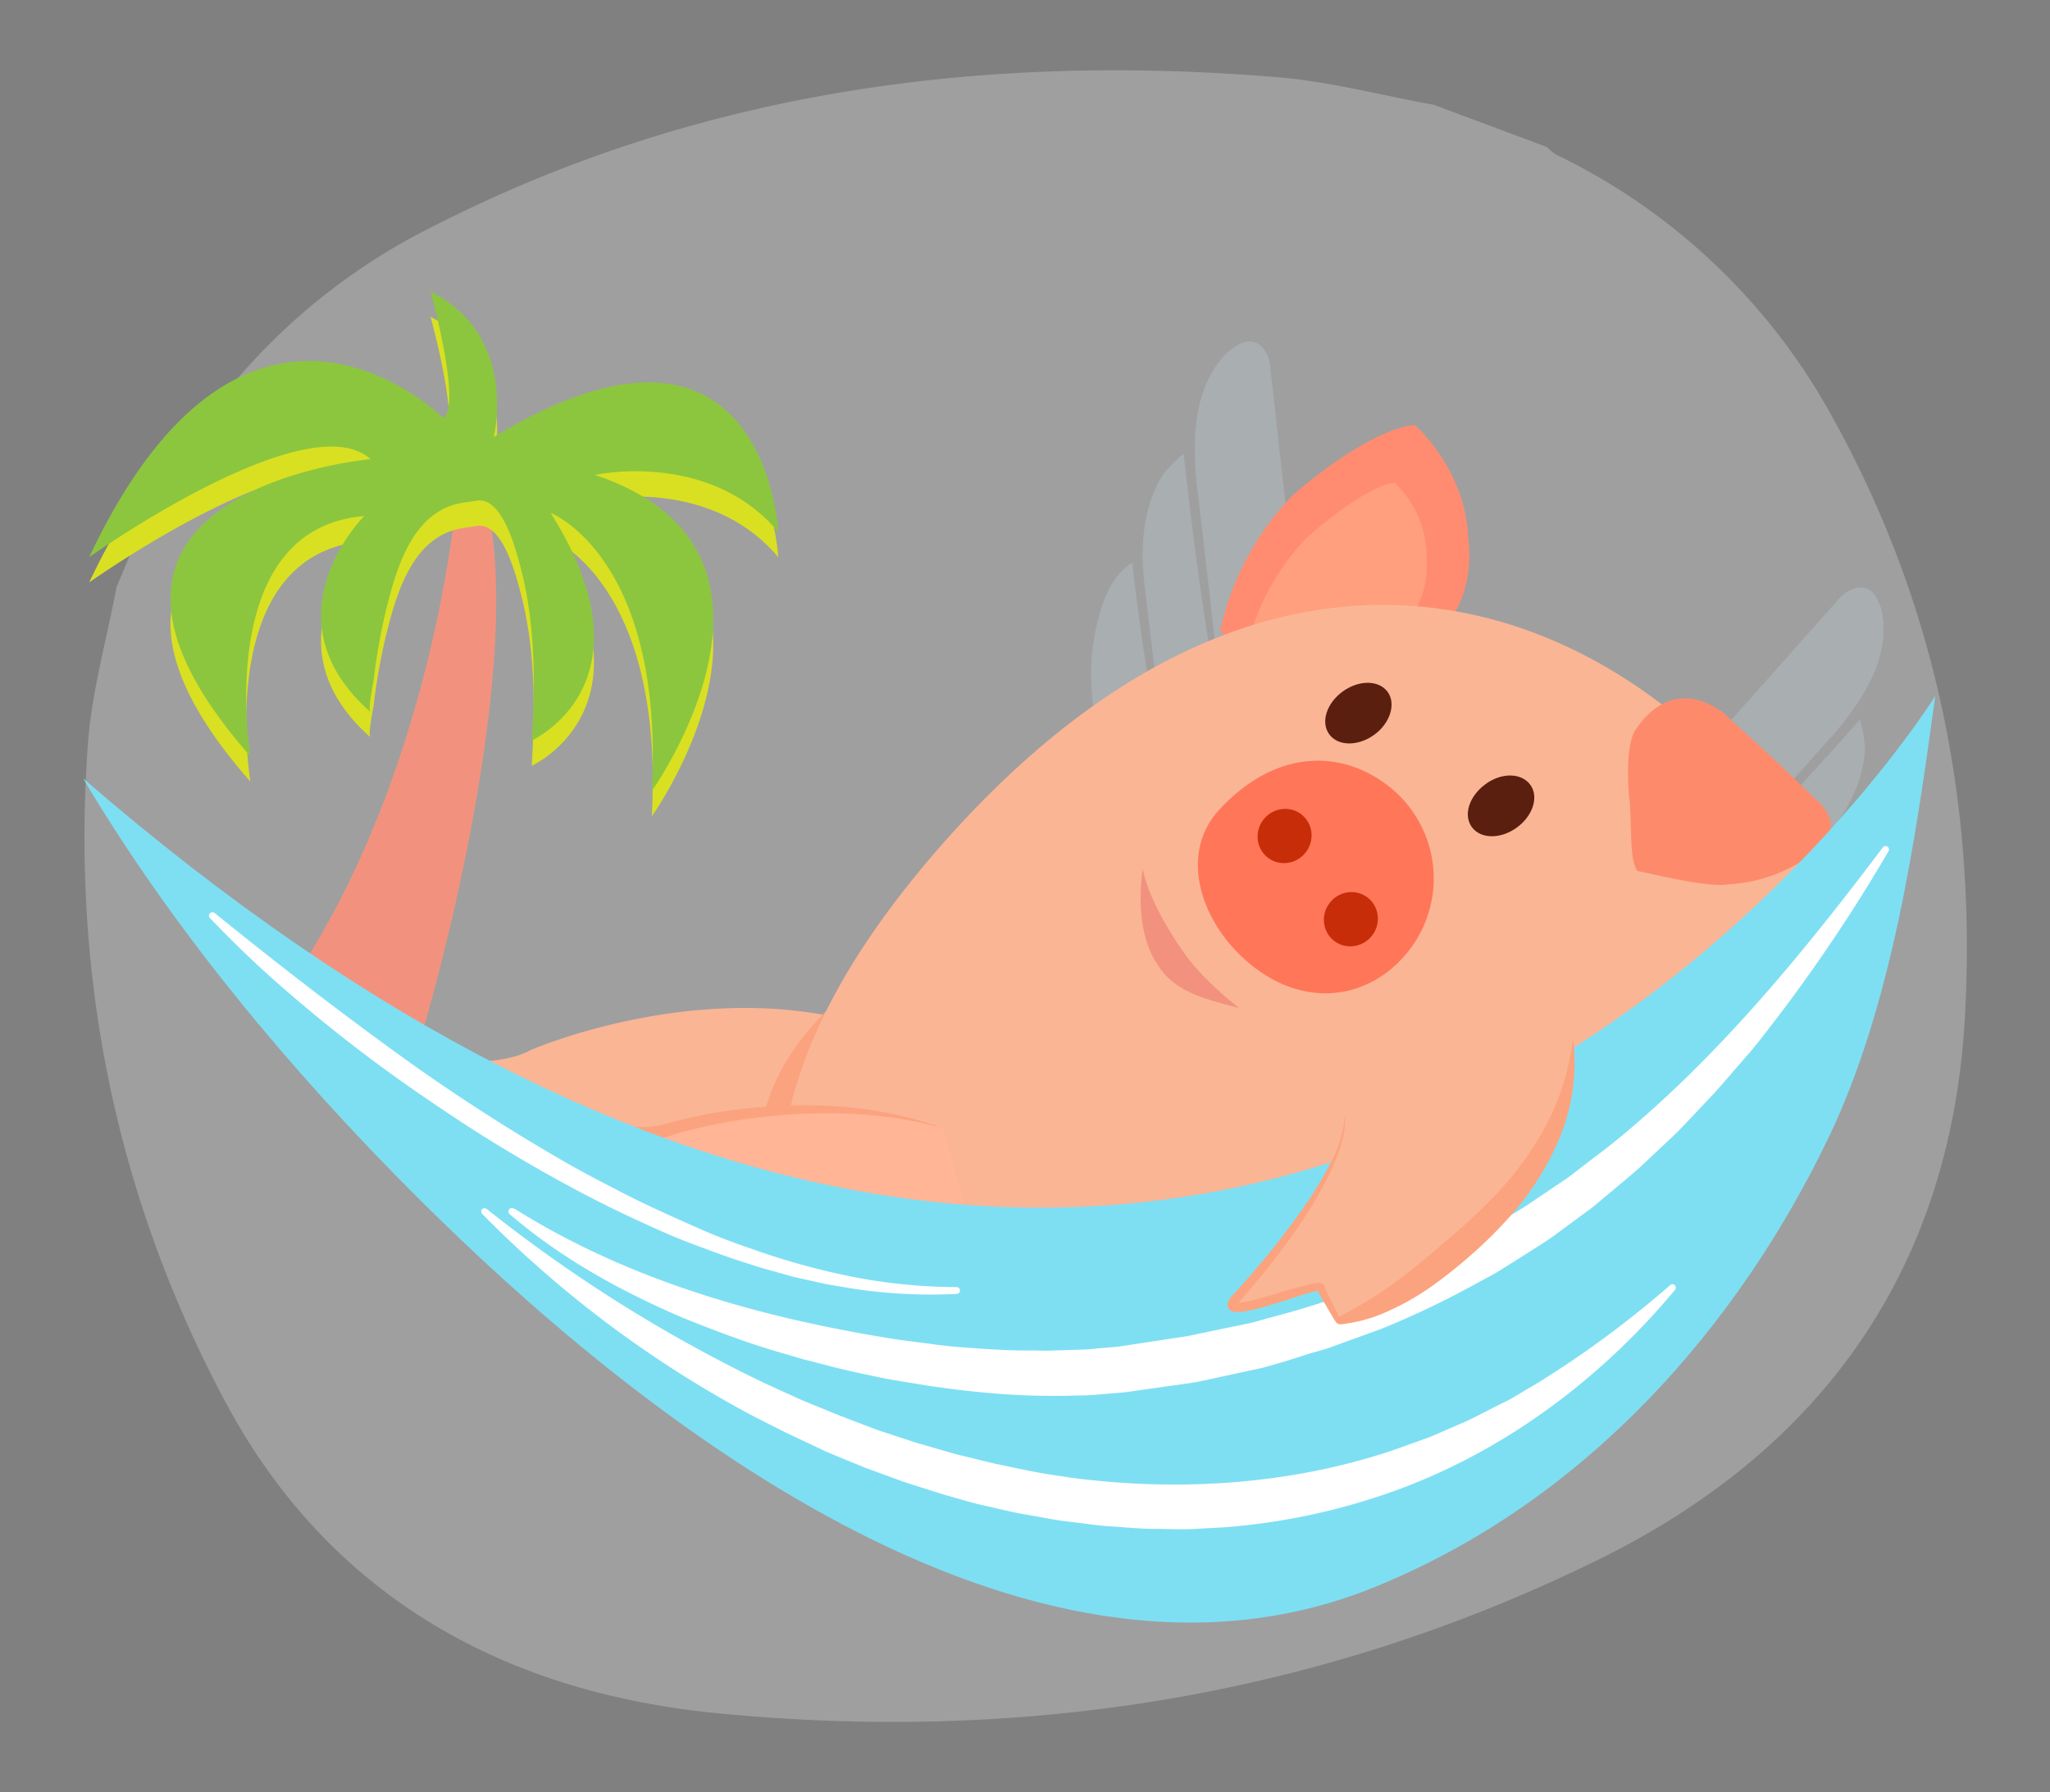 <svg id="Calque_1" data-name="Calque 1" xmlns="http://www.w3.org/2000/svg" viewBox="0 0 324.29 283.46"><rect x="0" y="0" width="324.29" height="283.46" fill="#808080" stroke="none"/><defs><style>.cls-1{opacity:0.3;}.cls-2{fill:#e6e6e6;}.cls-3{fill:#bdccd4;opacity:0.33;}.cls-10,.cls-11,.cls-12,.cls-14,.cls-15,.cls-16,.cls-3,.cls-7,.cls-8,.cls-9{fill-rule:evenodd;}.cls-15,.cls-4{fill:#f2927e;}.cls-5{fill:#d9e021;}.cls-6{fill:#8cc63f;}.cls-7{fill:#ff8c71;}.cls-8{fill:#ff9f7d;}.cls-9{fill:#fab595;}.cls-10,.cls-17{fill:#fba37e;}.cls-11{fill:#fd8b6b;}.cls-12{fill:#ff7658;}.cls-13{fill:#c72d08;}.cls-14{fill:#5b1f10;}.cls-16{fill:#ffb596;}.cls-18{fill:#7edff3;}.cls-19{fill:#fff;}</style></defs><g id="FJBLQG.tif" class="cls-1"><path class="cls-2" d="M18.44,92.81,25,77.38A7.91,7.91,0,0,0,26.3,76,98.62,98.62,0,0,1,68.86,35.63c41.65-21.19,86.53-27.29,133.21-23.42,8.3.68,16.5,2.88,24.74,4.36l17.92,6.69a7.35,7.35,0,0,0,1.46,1.2,98.68,98.68,0,0,1,43.66,41.48c16.46,29.63,22.77,61.46,21,94.61-2.06,38.9-21.52,68.26-58.2,86.23-43.6,21.4-90.55,29-139.37,24.17-34.86-3.42-61.81-19.52-77.7-49.35-17.38-32.63-24.32-67.54-21.67-104C14.53,109.3,16.89,101.09,18.44,92.81Z"/></g><path class="cls-3" d="M240.44,185.84c-9.49-8.3-9.28-23.93.47-34.9l6.93-7.79C258.24,131.43,278,109.23,290,95.73c.41-.46.79-.93,1.23-1.36,2-1.91,4.35-2,5.58.1a8.74,8.74,0,0,1,1.09,3.64c.37,4.29-.76,10.23-8.82,19.14-3.53,3.91-23.33,26.11-23.33,26.11s6.19-4.47,28.48-29.55a21,21,0,0,1,.78,4.27c0,4.1-1.93,9.88-7.53,16.07-4.64,5.12-18.55,20.58-18.55,20.58s7.69-6.06,22.11-22.29c1.11,2.65.82,5.51,0,8.5a34.94,34.94,0,0,1-7.92,13.54c-1.5,1.69-13,14.16-13,14.16s7.93-6,12.23-10.89c1.47,7.61-.88,16.36-7,23.27C265.53,192,249.93,194.15,240.44,185.84Z"/><path class="cls-3" d="M164,138c-1-9.21,2.1-17.78,7.67-23.23.72,6.45,3.69,16,3.69,16s-2.16-16.85-2.42-19.11A35.49,35.49,0,0,1,174.27,96c1-3,2.43-5.49,4.85-7,2.41,21.63,5.18,31,5.18,31s-2.43-20.7-3.26-27.57c-1-8.32.75-14.19,3.11-17.58a21.94,21.94,0,0,1,3.09-3.08c3.72,33.43,6.19,40.65,6.19,40.65s-3.35-29.62-4-34.87c-1.43-12,1.06-17.51,3.83-20.84a8.89,8.89,0,0,1,3-2.38c2.18-1,4.09.39,4.6,3.1.11.6.15,1.21.22,1.82,2,18,5.28,47.59,7,63.2l1.15,10.4c1.63,14.62-7.18,27.64-19.68,29.09S165.62,152.66,164,138Z"/><path class="cls-4" d="M72.15,79.13s-4,49-31,83h26s16-54,10-82Z"/><path class="cls-5" d="M77,83.4c3,1.29,4.7,7.9,5.33,10.26,2.36,8.88,2.36,18.36,1.78,27.46,0,0,20-9,3-36,0,0,18,7,16,44,0,0,27-38-9-50,0,0,18-4,29,9,0,0-2-41-45-15,0,0,4-16-10-23,0,0,5,18,2,20,0,0-31-31-56,22,0,0,34.5-24.5,44.5-15.5,0,0-56,5-19,47,0,0-6-36,18-38,0,0-16,16,1,31-.46-.4.42-4.41.49-5a95.56,95.56,0,0,1,2-11.26c1.67-6.74,4.28-15.61,12.1-16.84.77-.13,1.56-.23,2.34-.35A2.67,2.67,0,0,1,77,83.4Z"/><path class="cls-6" d="M77,79.4c3,1.29,4.7,7.9,5.33,10.26,2.36,8.88,2.36,18.36,1.78,27.46,0,0,20-9,3-36,0,0,18,7,16,44,0,0,27-38-9-50,0,0,18-4,29,9,0,0-2-41-45-15,0,0,4-16-10-23,0,0,5,18,2,20,0,0-31-31-56,22,0,0,34.5-24.5,44.5-15.5,0,0-56,5-19,47,0,0-6-36,18-38,0,0-16,16,1,31-.46-.4.42-4.41.49-5a95.56,95.56,0,0,1,2-11.26c1.67-6.74,4.28-15.61,12.1-16.84.77-.13,1.56-.23,2.34-.35A2.67,2.67,0,0,1,77,79.4Z"/><path id="Forme_4" data-name="Forme 4" class="cls-7" d="M200,104.13l29.51-6.25c4.15-6.07,2.65-13,2.72-13.07-.46-10.66-8.48-17.74-8.48-17.6-7.81.85-19.62,11.37-19.54,11.43A44.27,44.27,0,0,0,193,99.89Z"/><path id="Forme_4_copie" data-name="Forme 4 copie" class="cls-8" d="M202.34,103.55l20.82-5.77a15,15,0,0,0,2.52-9.37,16.28,16.28,0,0,0-5.08-12.08c-5.47.91-14.17,9-14.17,9a38.09,38.09,0,0,0-8.8,15.57Z"/><path id="Forme_6_copie-2" data-name="Forme 6 copie-2" class="cls-9" d="M74.12,171.11s-5.74-1.79-2.25-3.29c0,0,7.59.73,12-1.71,0,0,23.66-10.33,47.95-5.31l3.83,18.53,11.3,18.31-2.86.7s-34.7-11.64-43.21-14c.06.13-11.08-3.45-12.91-3.41a9.48,9.48,0,0,1-7.19-4.46A12.39,12.39,0,0,0,74.12,171.11Z"/><path id="Forme_7_copie" data-name="Forme 7 copie" class="cls-10" d="M139.61,152.67s-28,17-16.52,39.63L148,197.67l-1.9-32.56Z"/><path class="cls-9" d="M287.76,136a157.14,157.14,0,0,0-20.49-21C239,90.37,194.19,82.24,148.93,133.66c-14.37,16.44-25.14,34.33-25.62,54.19C203.38,217.87,264.39,162.42,287.76,136Z"/><path id="Forme_1_copie" data-name="Forme 1 copie" class="cls-11" d="M281.23,120.64l6.21,6s5.75,4.45-1.39,8.9a24.62,24.62,0,0,1-12.88,4.35c-3.05.56-12.87-1.94-14.17-2.13-1.2-1.95-.83-5.37-1.2-11.12-.1-.09-.93-8.8,1-11.3.1,0,5-8.89,13.72-2.69Z"/><path class="cls-12" d="M220.14,124.73c-7.37-6.13-18.08-6.64-27.34,3.42-6.39,7.06-2.78,17.73,4.57,24,8.93,7.64,19.25,5.89,25.24-1.48A18.5,18.5,0,0,0,220.14,124.73Z"/><ellipse class="cls-13" cx="203.21" cy="132.22" rx="4.33" ry="4.23" transform="translate(-28.25 204.36) rotate(-50.36)"/><ellipse id="Ellipse_5_copie" data-name="Ellipse 5 copie" class="cls-13" cx="213.69" cy="145.39" rx="4.33" ry="4.23" transform="translate(-34.59 217.19) rotate(-50.36)"/><path class="cls-14" d="M219.53,109.46c-1.37-1.92-4.54-1.95-7.1-.11s-3.55,4.85-2.17,6.77,4.55,1.95,7.11.11S220.86,111.3,219.53,109.46Z"/><path id="Ellipse_2_copie" data-name="Ellipse 2 copie" class="cls-14" d="M242.09,124.14c-1.38-1.92-4.55-2-7.11-.11s-3.54,4.85-2.16,6.77,4.55,1.95,7.1.11S243.47,126.06,242.09,124.14Z"/><path id="Forme_10" data-name="Forme 10" class="cls-15" d="M180.78,137.4s-1.69,9.41,2.37,15.22c2.66,4.39,7.92,5.51,12.86,6.81,0,0-6.15-4.68-9.24-9.49C186.71,149.86,181.68,142.69,180.78,137.4Z"/><path id="Forme_6_copie-2-2" data-name="Forme 6 copie-2" class="cls-16" d="M158.41,211.28l-2.59.34s-29.2-13.27-36.42-16.06c0,.13-9.35-4-11-4.14a8.17,8.17,0,0,1-5.83-4.52,10.64,10.64,0,0,0-5.24-5.28s-4.84-2.08-1.62-3.05c0,0,6.58,1.34,10.69-.36,0,0,21.88-6.71,42.66-.12"/><path id="Forme_6_copie-2-3" data-name="Forme 6 copie-2" class="cls-17" d="M158.41,211.28l-2.57.44h-.06l-9.2-3.81-9.19-3.84-9.17-3.86c-3.06-1.26-6.12-2.56-9.17-3.74l1.27-1.21a1,1,0,0,1-.2,1,1,1,0,0,1-.76.33h-.07l-.14,0-.07,0-.09,0-.11,0-.19-.07-.35-.13-.68-.28-1.37-.55-2.71-1.08-2.72-1-1.35-.47-.65-.21a4.12,4.12,0,0,0-.52-.11h-.11a9.22,9.22,0,0,1-5-2.72,9.37,9.37,0,0,1-1.63-2.34,14.67,14.67,0,0,0-1.24-2,8.49,8.49,0,0,0-3.48-2.81,10.17,10.17,0,0,1-2.46-1.49,3.17,3.17,0,0,1-.31-.32,2,2,0,0,1-.31-.43,2.44,2.44,0,0,1-.14-.28,2,2,0,0,1-.1-.4,1.61,1.61,0,0,1,.13-.9,2.16,2.16,0,0,1,.47-.6,4.17,4.17,0,0,1,.44-.29,4.61,4.61,0,0,1,.79-.33l.21-.09.31.06c.82.16,1.71.28,2.57.37s1.74.13,2.6.14a13.79,13.79,0,0,0,4.94-.73l.07,0h0a76.77,76.77,0,0,1,10.74-2.07,82.37,82.37,0,0,1,10.87-.64c1.82,0,3.63.1,5.44.21.9.06,1.8.2,2.7.29s1.8.2,2.69.38a58.94,58.94,0,0,1,10.5,2.65l-2.63-.62-1.31-.31-1.33-.23-2.65-.45-2.67-.3a78.36,78.36,0,0,0-10.72-.3,92.47,92.47,0,0,0-10.65,1,85.2,85.2,0,0,0-10.41,2.26l.09,0a15.8,15.8,0,0,1-5.69,1,26.12,26.12,0,0,1-2.8-.13,27.75,27.75,0,0,1-2.79-.37l.52,0c-.12.06-.31.11-.38.16l-.1,0c.05,0,.06,0,.08-.11s0-.24.06-.28a.16.16,0,0,0,0-.09h0s0,0,.06.08a.6.6,0,0,0,.14.13,8,8,0,0,0,1.88,1.11,10.6,10.6,0,0,1,4.37,3.48,15.87,15.87,0,0,1,1.44,2.33,6.82,6.82,0,0,0,1.25,1.83,7.15,7.15,0,0,0,3.8,2.12l-.11,0a4.78,4.78,0,0,1,.92.2l.74.23,1.41.51c.93.35,1.85.72,2.76,1.09l2.71,1.14,1.35.58.67.28.33.13.15.07.06,0h0l-.12,0h-.06a1,1,0,0,0-.75.33,1,1,0,0,0-.2.94l1.28-1.21c3.11,1.27,6.13,2.62,9.16,4s6,2.76,9,4.19,6,2.83,9,4.29,6,2.9,8.94,4.39h-.06Z"/><path class="cls-18" d="M13.15,123.12C27.24,146.85,45.84,169.23,66,189.35c33.16,33.07,95.58,84.27,151.3,61.73,34-13.76,57.82-41.77,71.89-71,10.11-21,13.86-47.45,16.95-70C306.15,110.12,198.15,283.12,13.15,123.12Z"/><path class="cls-19" d="M34,144.44c8.7,7.05,17.53,13.92,26.55,20.51a301.86,301.86,0,0,0,28,18.36c2.4,1.41,4.86,2.72,7.32,4s4.94,2.56,7.47,3.73,5.06,2.31,7.61,3.43,5.16,2.09,7.8,3a114.63,114.63,0,0,0,16,4.45,86.93,86.93,0,0,0,16.57,1.65h0a.54.54,0,0,1,0,1.08,81.42,81.42,0,0,1-16.94-.92c-1.39-.25-2.8-.45-4.18-.74l-4.15-.92c-1.38-.33-2.73-.75-4.1-1.12s-2.71-.79-4.06-1.24c-2.71-.83-5.34-1.85-8-2.83s-5.25-2.11-7.81-3.3C97,191.3,91.94,188.7,87,185.94s-9.77-5.68-14.48-8.78-9.36-6.3-13.87-9.68-8.91-6.92-13.17-10.61a168.35,168.35,0,0,1-12.25-11.65.54.54,0,0,1,.74-.79Z"/><path class="cls-19" d="M77,191.22a231.53,231.53,0,0,0,44,27.57c2,.92,3.92,1.78,5.88,2.67l6,2.46,6,2.28,6.1,2,6.17,1.78,6.23,1.52c2.09.43,4.17.89,6.26,1.29s4.21.69,6.32,1c16.86,2.13,34.12,1,50.25-4.36l6-2.15,5.86-2.54c1.92-.92,3.8-1.93,5.72-2.88,1-.46,1.89-1,2.81-1.56l2.77-1.64a160.74,160.74,0,0,0,20.87-15.43h0a.54.54,0,0,1,.76.75c-11.25,13.51-25.87,24.74-42.74,31.21A102.38,102.38,0,0,1,196,241.36c-2.24.24-4.5.31-6.75.45s-4.51,0-6.76,0-4.5-.26-6.74-.39-4.47-.5-6.7-.75-4.43-.74-6.64-1.1-4.38-.94-6.57-1.41-4.32-1.17-6.48-1.75L143,234.39l-6.28-2.3c-2.06-.86-4.13-1.68-6.17-2.56l-6-2.83c-2-1-4-2-5.92-3A176.73,176.73,0,0,1,76.28,192a.55.55,0,0,1,0-.76.52.52,0,0,1,.71,0Z"/><path class="cls-19" d="M81.42,191.19c17.8,11.17,38.18,17,58.58,20.36,2.56.45,5.13.71,7.69,1.07s5.14.53,7.71.7,5.15.31,7.71.27c1.28,0,2.57.08,3.84,0l3.82-.12c1.28,0,2.53-.18,3.79-.28s2.52-.19,3.8-.42l7.66-1.17,1.92-.29,1.89-.4,3.78-.79,3.79-.78c1.26-.27,2.48-.67,3.73-1a138.27,138.27,0,0,0,28.76-11l3.44-1.75,3.32-2c2.21-1.31,4.45-2.58,6.55-4.08l3.21-2.16,1.6-1.08c.53-.37,1-.78,1.55-1.17,2-1.59,4.13-3.11,6.13-4.75,16.06-13.15,29.46-29.48,42.14-46.3a.54.54,0,0,1,.9.6,257.05,257.05,0,0,1-17.68,26.42c-1.64,2.1-3.21,4.25-5,6.24l-2.6,3c-.87,1-1.72,2-2.66,3-1.84,1.94-3.66,3.9-5.52,5.82l-5.87,5.51c-2,1.79-4.11,3.47-6.16,5.21-.52.42-1,.87-1.56,1.28l-1.63,1.2-3.25,2.39c-2.14,1.65-4.47,3-6.75,4.47l-3.43,2.15-3.57,1.93a138,138,0,0,1-14.64,6.95l-7.63,2.76c-1.26.5-2.58.79-3.87,1.18L203,215.41c-1.31.35-2.59.78-3.91,1.07l-4,.86-3.95.86-2,.42-2,.29-8,1.13c-1.31.22-2.7.29-4.06.41s-2.74.25-4.1.25a117.08,117.08,0,0,1-16.24-.54c-2.69-.26-5.36-.62-8-1l-4-.66c-1.33-.21-2.65-.43-4-.73-2.63-.56-5.25-1.1-7.84-1.8l-3.9-1-3.86-1.13c-5.14-1.5-10.15-3.42-15.11-5.41-9.83-4.2-19.33-9.45-27.42-16.41a.54.54,0,0,1-.05-.76.53.53,0,0,1,.69-.11Z"/><path id="Forme_3" data-name="Forme 3" class="cls-9" d="M248.85,164.21c.11,13.68-7.74,24.34-17.71,32.88-5.62,4.81-12.11,10-19.4,12,.12,0-2.42-4.44-2.83-5.44s-15.9,5.56-13.83,2.17c0,0,18.09-19.39,17.62-29.52"/><path class="cls-17" d="M194.18,206.62a1.12,1.12,0,0,0,.6.71,1.62,1.62,0,0,0,.55.16,5.57,5.57,0,0,0,1.56-.07,25.69,25.69,0,0,0,2.69-.62c1.74-.49,3.45-1,5.14-1.58.84-.27,1.69-.55,2.53-.78a8.8,8.8,0,0,1,1.2-.27h0a4.73,4.73,0,0,0,.23.45c.44.79.89,1.56,1.35,2.33l.67,1.15a8.82,8.82,0,0,0,.73,1.13,1,1,0,0,0,.27.17,1.5,1.5,0,0,0,.84,0,23.59,23.59,0,0,0,7-2,41,41,0,0,0,6.92-3.94,77,77,0,0,0,6.13-4.87,67.19,67.19,0,0,0,5.67-5.53,44.48,44.48,0,0,0,8.57-13.37,31,31,0,0,0,2-15.51,39.32,39.32,0,0,1-4.54,14.34,52.4,52.4,0,0,1-9,11.79c-1.75,1.77-3.59,3.45-5.5,5.07S226,198.7,224,200.27a69,69,0,0,1-12.16,8l0,0-.29-.61-.6-1.21c-.4-.79-.8-1.59-1.18-2.39l-.26-.57,0-.07a.39.39,0,0,0,0-.09.87.87,0,0,0-.17-.21,1,1,0,0,0-.48-.21,1.9,1.9,0,0,0-.48,0,9.7,9.7,0,0,0-1.42.26c-.89.21-1.75.46-2.61.71-1.72.48-3.41,1-5.12,1.5-.84.23-1.7.44-2.52.58a5.64,5.64,0,0,1-.79.07c1.87-2.1,3.66-4.25,5.39-6.46s3.54-4.66,5.13-7.13a63.25,63.25,0,0,0,4.3-7.67,30,30,0,0,0,1.51-4.13,12.85,12.85,0,0,0,.51-4.35,19.42,19.42,0,0,1-2.58,8.21,60.74,60.74,0,0,1-4.59,7.36c-1.69,2.35-3.44,4.67-5.29,6.9s-3.75,4.44-5.72,6.53l-.05.06,0,.06a2.7,2.7,0,0,0-.22.45A1.44,1.44,0,0,0,194.18,206.62Zm14.15-2.75h0v0h0Z"/></svg>